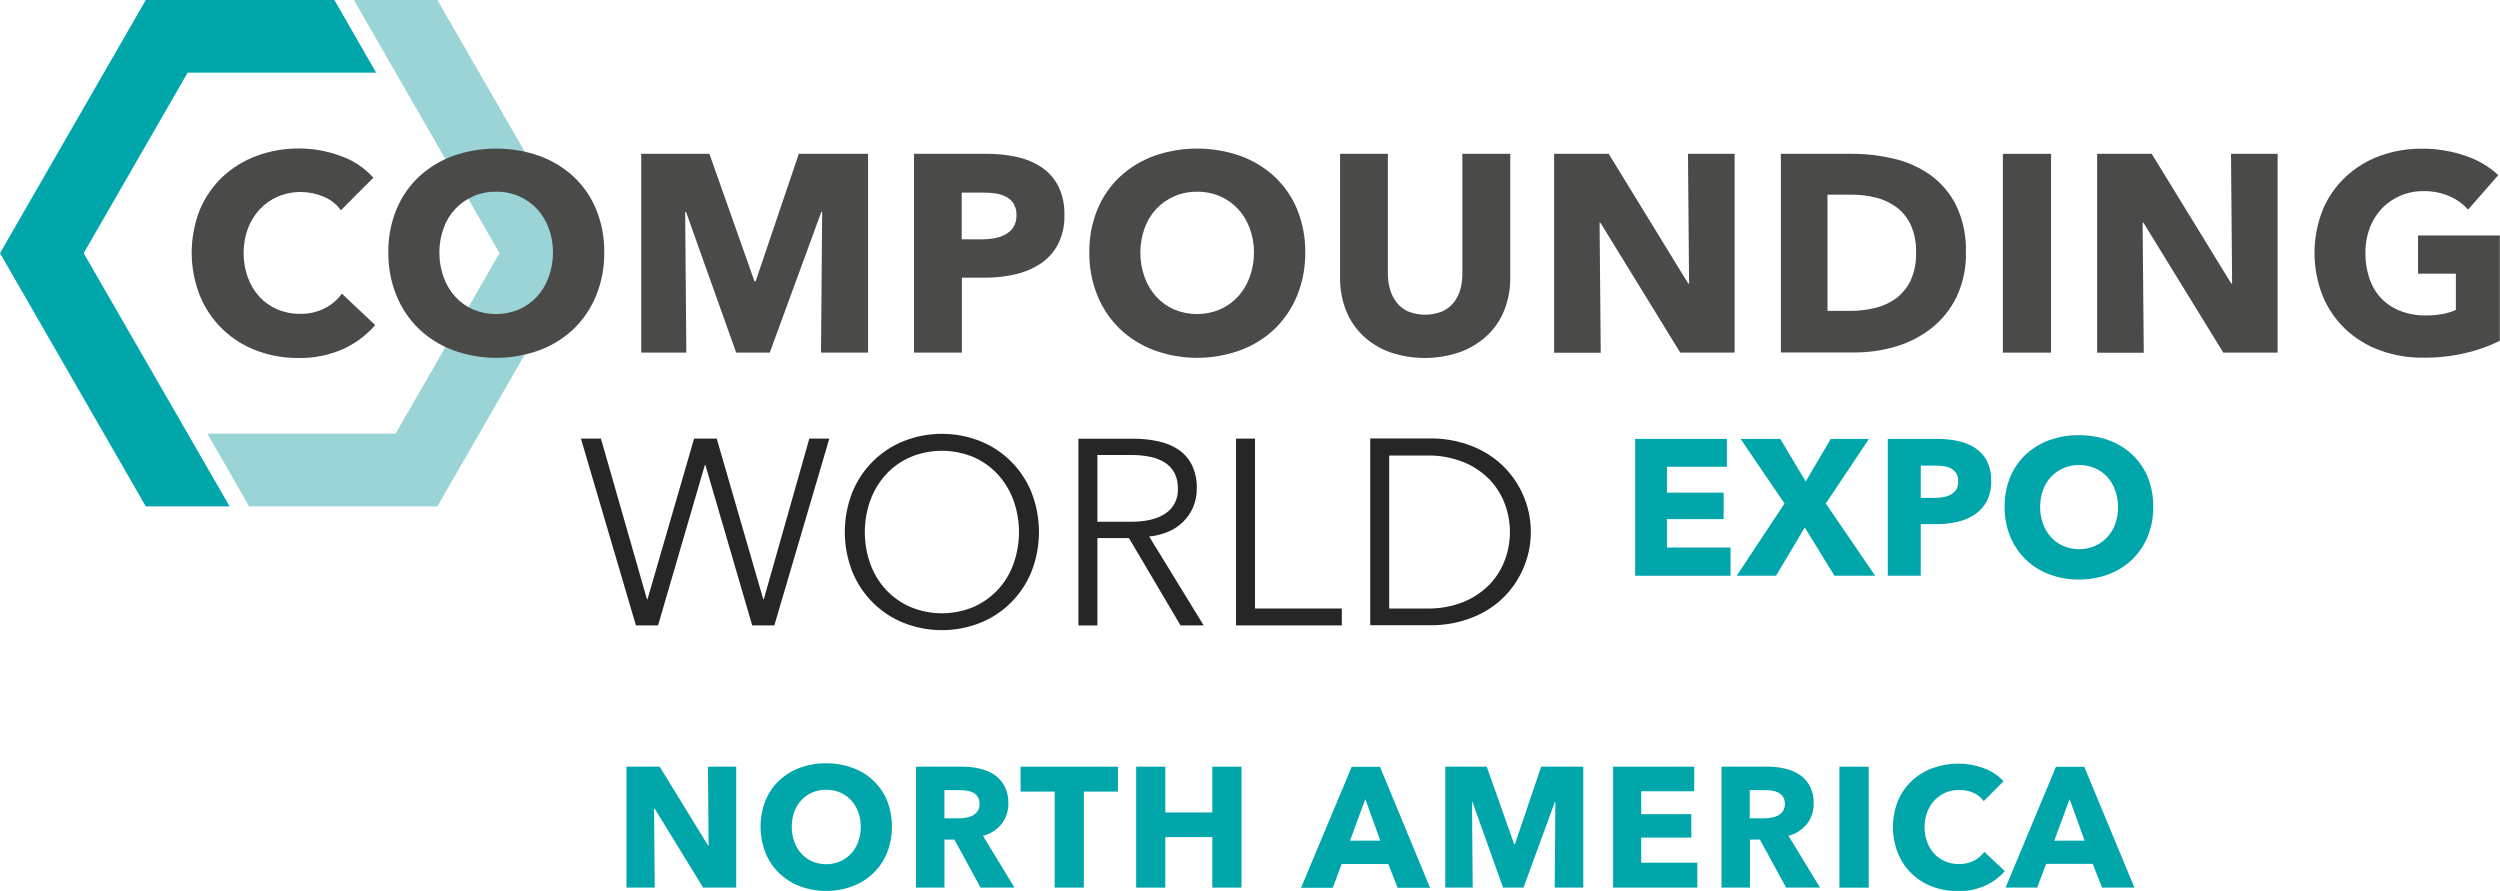 <svg xmlns="http://www.w3.org/2000/svg" width="637" height="227" viewBox="0 0 637 227" fill="none"><g clip-path="url(#clip0_18_56)"><path d="M180.557 215.465H180.428L168.092 195.353H159.623V226.166H166.828L166.655 206.01H166.795L179.164 226.166H187.589V195.353H180.384L180.557 215.465Z" fill="#00A6AA"></path><path d="M222.513 198.873C220.981 197.437 219.172 196.331 217.198 195.624C215.054 194.851 212.79 194.466 210.511 194.486C208.24 194.463 205.983 194.848 203.847 195.624C201.877 196.334 200.072 197.44 198.543 198.873C197.033 200.294 195.844 202.022 195.054 203.941C193.368 208.236 193.368 213.012 195.054 217.307C195.842 219.261 197.031 221.029 198.543 222.494C200.069 223.949 201.873 225.08 203.847 225.819C205.977 226.619 208.236 227.02 210.511 227C212.793 227.017 215.059 226.617 217.198 225.819C219.175 225.083 220.983 223.952 222.513 222.494C224.024 221.026 225.216 219.26 226.012 217.307C227.682 213.009 227.682 208.239 226.012 203.941C225.214 202.024 224.022 200.297 222.513 198.873ZM218.667 214.48C218.272 215.599 217.654 216.627 216.852 217.501C216.066 218.344 215.118 219.018 214.065 219.483C212.939 219.962 211.729 220.209 210.506 220.209C209.283 220.209 208.073 219.962 206.947 219.483C205.9 219.024 204.962 218.348 204.192 217.501C203.397 216.624 202.784 215.597 202.388 214.48C201.946 213.243 201.726 211.938 201.74 210.624C201.728 209.351 201.94 208.086 202.367 206.887C202.747 205.79 203.351 204.783 204.139 203.931C204.927 203.079 205.883 202.4 206.947 201.938C208.071 201.449 209.286 201.205 210.511 201.223C211.74 201.209 212.958 201.452 214.087 201.938C215.141 202.392 216.09 203.059 216.874 203.898C217.663 204.766 218.272 205.782 218.667 206.887C219.114 208.082 219.338 209.348 219.326 210.624C219.341 211.939 219.118 213.245 218.667 214.48Z" fill="#00A6AA"></path><path d="M255.232 209.931C256.386 208.425 256.985 206.565 256.928 204.667C256.983 203.125 256.637 201.594 255.923 200.227C255.282 199.062 254.366 198.073 253.255 197.346C252.1 196.605 250.818 196.084 249.475 195.808C248.056 195.494 246.607 195.337 245.154 195.342H233.401V226.166H240.649V213.938H243.188L249.853 226.166H258.494L250.468 212.974C252.334 212.483 254 211.419 255.232 209.931ZM249.086 206.682C248.764 207.167 248.32 207.559 247.8 207.819C247.248 208.088 246.658 208.271 246.05 208.36C245.429 208.464 244.8 208.515 244.171 208.512H240.638V201.331H244.614C245.188 201.333 245.762 201.376 246.331 201.461C246.894 201.541 247.441 201.709 247.951 201.96C248.431 202.212 248.836 202.586 249.129 203.043C249.453 203.572 249.611 204.187 249.583 204.808C249.615 205.476 249.442 206.138 249.086 206.703V206.682Z" fill="#00A6AA"></path><path d="M260.05 201.7H268.735V226.166H276.167V201.7H284.851V195.353H260.05V201.7Z" fill="#00A6AA"></path><path d="M308.897 207.017H296.917V195.353H289.496V226.166H296.917V213.288H308.897V226.166H316.329V195.353H308.897V207.017Z" fill="#00A6AA"></path><path d="M344.414 195.385L331.517 226.209H339.597L341.854 220.155H353.736L356.124 226.209H364.377L351.619 195.385H344.414ZM343.982 214.198L347.882 203.617L351.706 214.198H343.982Z" fill="#00A6AA"></path><path d="M385.992 215.119H385.819L378.819 195.353H368.254V226.166H375.243L375.071 204.364H375.2L382.978 226.166H388.184L396.178 204.364H396.308L396.135 226.166H403.426V195.353H392.689L385.992 215.119Z" fill="#00A6AA"></path><path d="M418.182 213.418H430.95V207.451H418.182V201.613H431.695V195.353H411.02V226.166H432.473V219.819H418.182V213.418Z" fill="#00A6AA"></path><path d="M460.429 209.931C461.583 208.425 462.182 206.565 462.125 204.667C462.18 203.125 461.834 201.594 461.12 200.227C460.482 199.06 459.565 198.07 458.452 197.346C457.297 196.605 456.015 196.084 454.671 195.808C453.253 195.494 451.804 195.337 450.351 195.342H438.641V226.166H445.889V213.938H448.428L455.103 226.166H463.745L455.719 212.974C457.565 212.473 459.211 211.409 460.429 209.931ZM454.282 206.682C453.96 207.167 453.517 207.559 452.997 207.819C452.445 208.088 451.855 208.271 451.247 208.36C450.626 208.464 449.997 208.515 449.368 208.512H445.835V201.331H449.81C450.385 201.333 450.959 201.376 451.528 201.461C452.091 201.541 452.638 201.709 453.148 201.96C453.627 202.212 454.033 202.586 454.326 203.043C454.65 203.572 454.808 204.187 454.779 204.808C454.812 205.476 454.639 206.138 454.282 206.703V206.682Z" fill="#00A6AA"></path><path d="M476.146 195.353H468.682V226.177H476.146V195.353Z" fill="#00A6AA"></path><path d="M502.978 219.289C501.781 219.896 500.453 220.198 499.111 220.166C497.905 220.178 496.709 219.938 495.601 219.462C494.555 219.02 493.616 218.359 492.846 217.523C492.054 216.66 491.441 215.648 491.042 214.545C490.589 213.318 490.366 212.018 490.383 210.711C490.367 209.428 490.59 208.153 491.042 206.952C491.448 205.845 492.068 204.829 492.868 203.963C493.657 203.12 494.609 202.445 495.665 201.981C496.794 201.495 498.012 201.252 499.241 201.266C500.434 201.271 501.615 201.507 502.719 201.96C503.817 202.406 504.765 203.157 505.452 204.126L510.497 199.079C509.104 197.542 507.346 196.384 505.387 195.71C501.201 194.179 496.611 194.179 492.425 195.71C490.46 196.426 488.66 197.531 487.132 198.959C485.606 200.395 484.399 202.137 483.589 204.071C481.904 208.351 481.904 213.113 483.589 217.393C484.376 219.335 485.556 221.092 487.054 222.554C488.553 224.015 490.337 225.149 492.295 225.884C494.396 226.684 496.627 227.084 498.874 227.065C501.246 227.108 503.6 226.639 505.776 225.69C507.707 224.829 509.429 223.558 510.821 221.964L505.614 217.047C504.923 217.991 504.02 218.759 502.978 219.289Z" fill="#00A6AA"></path><path d="M523.859 195.385L511.015 226.166H519.084L521.342 220.112H533.224L535.611 226.166H543.853L531.075 195.385H523.859ZM523.427 214.198L527.337 203.617L531.161 214.198H523.427Z" fill="#00A6AA"></path><path d="M37.148 0L0 64.507L37.148 129.026H58.504L21.323 64.507L47.81 18.52H95.858L85.196 0H37.148Z" fill="#00A6AA"></path><path d="M90.176 0L127.27 64.507L100.784 110.505H52.833L63.484 129.026H111.445L148.594 64.507L111.445 0H90.176Z" fill="#9BD4D6"></path><path d="M87.389 88.952C83.812 90.521 79.939 91.293 76.036 91.216C72.346 91.252 68.682 90.594 65.234 89.277C62.02 88.064 59.089 86.199 56.626 83.799C54.164 81.399 52.221 78.515 50.921 75.327C48.149 68.296 48.149 60.47 50.921 53.438C52.252 50.255 54.236 47.388 56.743 45.023C59.265 42.686 62.224 40.875 65.45 39.694C68.911 38.431 72.569 37.8 76.252 37.831C79.847 37.838 83.413 38.483 86.784 39.738C89.988 40.848 92.86 42.752 95.134 45.272L86.86 53.579C85.719 52.007 84.157 50.79 82.355 50.07C80.547 49.317 78.609 48.927 76.652 48.922C74.629 48.902 72.624 49.304 70.765 50.103C69.025 50.858 67.459 51.964 66.163 53.352C64.855 54.773 63.835 56.436 63.16 58.247C62.426 60.229 62.06 62.329 62.08 64.442C62.059 66.588 62.425 68.72 63.16 70.735C63.82 72.548 64.825 74.214 66.12 75.641C67.397 77.005 68.942 78.089 70.657 78.826C72.485 79.598 74.452 79.985 76.436 79.963C78.638 80.021 80.821 79.53 82.787 78.533C84.498 77.651 85.978 76.379 87.108 74.818L95.599 82.833C93.335 85.444 90.534 87.531 87.389 88.952Z" fill="#4A4A49"></path><path d="M153.962 64.334C154.007 68.096 153.306 71.829 151.899 75.317C150.592 78.522 148.635 81.421 146.152 83.829C143.634 86.207 140.661 88.049 137.414 89.245C130.324 91.829 122.553 91.829 115.464 89.245C112.229 88.044 109.268 86.202 106.757 83.829C104.275 81.423 102.321 78.524 101.021 75.317C99.605 71.831 98.9 68.097 98.947 64.334C98.89 60.57 99.596 56.834 101.021 53.352C102.315 50.192 104.271 47.348 106.757 45.012C109.28 42.685 112.24 40.884 115.464 39.716C122.571 37.232 130.307 37.232 137.414 39.716C140.65 40.879 143.621 42.68 146.152 45.012C148.638 47.35 150.597 50.194 151.899 53.352C153.316 56.836 154.018 60.572 153.962 64.334ZM140.903 64.334C140.917 62.235 140.551 60.15 139.822 58.182C139.167 56.368 138.161 54.701 136.863 53.276C135.579 51.889 134.023 50.783 132.293 50.027C130.435 49.223 128.43 48.821 126.406 48.846C124.461 48.816 122.532 49.191 120.739 49.949C118.946 50.705 117.33 51.828 115.993 53.243C114.676 54.654 113.668 56.325 113.033 58.15C112.315 60.121 111.95 62.203 111.953 64.302C111.934 66.458 112.3 68.6 113.033 70.627C113.683 72.463 114.689 74.153 115.993 75.598C117.265 76.984 118.81 78.09 120.53 78.847C122.382 79.626 124.371 80.027 126.379 80.027C128.388 80.027 130.376 79.626 132.229 78.847C133.955 78.085 135.51 76.98 136.798 75.598C138.119 74.16 139.137 72.469 139.79 70.627C140.531 68.612 140.907 66.481 140.903 64.334Z" fill="#4A4A49"></path><path d="M209.194 89.851L209.485 54.002H209.269L196.134 89.851H187.578L174.8 54.002H174.584L174.875 89.851H163.382V39.196H180.752L192.245 71.688H192.537L203.533 39.196H221.184V89.851H209.194Z" fill="#4A4A49"></path><path d="M271.208 54.792C271.29 57.382 270.726 59.95 269.567 62.266C268.52 64.245 266.998 65.931 265.138 67.172C263.179 68.456 261.005 69.377 258.721 69.89C256.242 70.468 253.705 70.755 251.16 70.746H245.089V89.851H232.893V39.196H251.441C254.045 39.178 256.643 39.454 259.186 40.019C261.424 40.5 263.552 41.397 265.462 42.662C267.244 43.883 268.693 45.532 269.675 47.46C270.765 49.745 271.291 52.26 271.208 54.792ZM259.002 54.868C259.047 53.842 258.8 52.824 258.289 51.933C257.824 51.172 257.159 50.553 256.366 50.146C255.508 49.702 254.58 49.409 253.623 49.28C252.57 49.139 251.509 49.07 250.447 49.074H245.046V60.987H250.188C251.274 60.988 252.359 60.89 253.428 60.695C254.419 60.53 255.373 60.193 256.248 59.699C257.062 59.259 257.75 58.618 258.246 57.836C258.765 56.935 259.027 55.908 259.002 54.868Z" fill="#4A4A49"></path><path d="M332.575 64.334C332.62 68.096 331.919 71.829 330.512 75.317C329.204 78.522 327.248 81.421 324.765 83.829C322.246 86.207 319.274 88.049 316.026 89.245C308.937 91.829 301.166 91.829 294.076 89.245C290.841 88.044 287.88 86.202 285.37 83.829C282.888 81.421 280.931 78.522 279.623 75.317C278.217 71.829 277.515 68.096 277.56 64.334C277.505 60.572 278.206 56.836 279.623 53.352C280.925 50.194 282.884 47.35 285.37 45.012C287.893 42.685 290.852 40.884 294.076 39.716C301.183 37.232 308.919 37.232 316.026 39.716C319.263 40.879 322.234 42.68 324.765 45.012C327.251 47.35 329.21 50.194 330.512 53.352C331.929 56.836 332.63 60.572 332.575 64.334ZM319.515 64.334C319.53 62.235 319.164 60.15 318.435 58.182C317.78 56.368 316.774 54.701 315.475 53.276C314.192 51.889 312.636 50.783 310.906 50.027C309.048 49.223 307.042 48.821 305.019 48.846C303.074 48.816 301.144 49.191 299.352 49.949C297.559 50.705 295.943 51.828 294.606 53.243C293.289 54.654 292.281 56.325 291.646 58.15C290.928 60.121 290.562 62.203 290.566 64.302C290.547 66.458 290.913 68.6 291.646 70.627C292.296 72.463 293.302 74.153 294.606 75.598C295.878 76.984 297.423 78.09 299.143 78.847C300.995 79.626 302.983 80.027 304.992 80.027C307.001 80.027 308.989 79.626 310.841 78.847C312.568 78.085 314.122 76.98 315.411 75.598C316.732 74.16 317.75 72.469 318.403 70.627C319.143 68.612 319.52 66.481 319.515 64.334Z" fill="#4A4A49"></path><path d="M383.28 79.085C382.3 81.523 380.803 83.718 378.895 85.519C376.9 87.364 374.557 88.79 372.003 89.71C366.189 91.717 359.874 91.717 354.061 89.71C351.535 88.798 349.225 87.371 347.277 85.519C345.388 83.714 343.914 81.519 342.956 79.085C341.925 76.428 341.415 73.597 341.454 70.746V39.196H353.628V69.749C353.622 71.079 353.804 72.403 354.168 73.681C354.501 74.884 355.058 76.012 355.81 77.006C356.575 78.013 357.577 78.813 358.727 79.335C361.544 80.476 364.692 80.476 367.509 79.335C368.668 78.808 369.683 78.009 370.469 77.006C371.234 76.02 371.792 74.889 372.111 73.681C372.45 72.398 372.617 71.076 372.608 69.749V39.196H384.814V70.746C384.848 73.599 384.327 76.432 383.28 79.085Z" fill="#4A4A49"></path><path d="M428.131 89.851L407.79 56.753H407.574L407.866 89.884H395.983V39.196H409.897L430.161 72.251H430.377L430.097 39.196H441.979V89.851H428.131Z" fill="#4A4A49"></path><path d="M500.915 64.334C501.018 68.306 500.173 72.246 498.452 75.826C496.91 78.924 494.695 81.636 491.971 83.764C489.251 85.847 486.166 87.401 482.876 88.346C479.533 89.315 476.071 89.808 472.592 89.808H453.764V39.196H472.03C475.589 39.196 479.135 39.618 482.595 40.453C485.927 41.218 489.079 42.627 491.874 44.601C494.655 46.617 496.908 49.277 498.441 52.355C500.2 56.096 501.048 60.201 500.915 64.334ZM488.212 64.334C488.296 61.887 487.819 59.452 486.818 57.218C485.975 55.432 484.702 53.883 483.113 52.713C481.525 51.575 479.731 50.758 477.831 50.308C475.831 49.834 473.783 49.594 471.728 49.594H465.646V79.216H471.425C473.554 79.223 475.676 78.972 477.745 78.468C479.691 78.015 481.528 77.176 483.146 75.999C484.733 74.796 486.005 73.223 486.851 71.417C487.834 69.19 488.3 66.768 488.212 64.334Z" fill="#4A4A49"></path><path d="M510.335 89.851V39.196H522.606V89.851H510.335Z" fill="#4A4A49"></path><path d="M566.495 89.851L546.154 56.753H545.938L546.23 89.884H534.348V39.196H548.261L568.525 72.251H568.741L568.461 39.196H580.343V89.851H566.495Z" fill="#4A4A49"></path><path d="M628.326 89.927C624.787 90.764 621.16 91.171 617.524 91.14C613.713 91.195 609.924 90.553 606.344 89.245C603.086 88.049 600.103 86.207 597.572 83.829C595.093 81.456 593.136 78.59 591.826 75.414C589.039 68.374 589.039 60.533 591.826 53.493C593.152 50.307 595.137 47.439 597.648 45.077C600.149 42.745 603.086 40.934 606.29 39.749C609.751 38.487 613.409 37.856 617.092 37.886C620.881 37.855 624.647 38.474 628.229 39.716C631.323 40.736 634.166 42.405 636.568 44.611L628.866 53.417C627.564 51.95 625.956 50.789 624.156 50.016C622.064 49.109 619.803 48.659 617.524 48.695C615.487 48.671 613.467 49.073 611.593 49.875C609.823 50.632 608.221 51.737 606.884 53.124C605.53 54.57 604.476 56.271 603.784 58.128C603.041 60.156 602.675 62.304 602.703 64.464C602.679 66.65 603.018 68.824 603.708 70.898C604.326 72.772 605.335 74.492 606.668 75.945C608.029 77.369 609.685 78.477 611.518 79.194C613.62 80.016 615.862 80.417 618.118 80.374C619.482 80.38 620.844 80.271 622.19 80.049C623.418 79.837 624.616 79.473 625.755 78.966V69.728H616.12V60.002H636.957V86.829C634.212 88.2 631.315 89.24 628.326 89.927Z" fill="#4A4A49"></path><path d="M211.311 111.762H206.212L194.611 152.702H194.481L182.62 111.762H176.852L164.981 152.702H164.851L153.12 111.762H148.021L162.032 159.352H167.67L179.596 118.488H179.736L191.662 159.352H197.3L211.311 111.762Z" fill="#262626"></path><path d="M249.82 158.68C252.762 157.487 255.434 155.71 257.674 153.456C259.914 151.202 261.678 148.518 262.858 145.564C265.351 139.119 265.351 131.973 262.858 125.527C261.677 122.576 259.913 119.894 257.672 117.642C255.432 115.39 252.761 113.615 249.82 112.422C243.51 109.91 236.481 109.91 230.171 112.422C227.23 113.615 224.56 115.39 222.319 117.642C220.079 119.894 218.315 122.576 217.133 125.527C214.627 131.97 214.627 139.122 217.133 145.564C218.312 148.517 220.074 151.201 222.313 153.454C224.551 155.708 227.22 157.485 230.16 158.68C236.47 161.193 243.5 161.193 249.809 158.68H249.82ZM225.58 150.091C223.863 148.176 222.541 145.937 221.692 143.506C219.906 138.38 219.906 132.798 221.692 127.672C222.547 125.237 223.868 122.993 225.58 121.065C227.31 119.139 229.422 117.597 231.781 116.538C234.379 115.43 237.173 114.859 239.996 114.859C242.819 114.859 245.613 115.43 248.211 116.538C250.568 117.6 252.68 119.141 254.411 121.065C256.124 122.993 257.445 125.237 258.3 127.672C260.086 132.798 260.086 138.38 258.3 143.506C257.45 145.937 256.129 148.176 254.411 150.091C252.667 151.992 250.558 153.521 248.211 154.586C245.613 155.694 242.819 156.265 239.996 156.265C237.173 156.265 234.379 155.694 231.781 154.586C229.432 153.524 227.323 151.995 225.58 150.091Z" fill="#262626"></path><path d="M306.693 159.352L292.813 136.705C294.47 136.544 296.094 136.135 297.63 135.492C299.052 134.9 300.35 134.044 301.454 132.968C302.538 131.905 303.404 130.639 304.004 129.242C304.645 127.733 304.965 126.106 304.943 124.466C305.007 122.427 304.592 120.402 303.733 118.553C302.961 116.974 301.796 115.62 300.352 114.621C298.784 113.576 297.032 112.841 295.189 112.455C293.06 111.994 290.886 111.769 288.708 111.783H274.784V159.373H279.612V137.105H287.66L300.795 159.352H306.693ZM279.612 132.936V115.932H288.189C289.832 115.915 291.472 116.071 293.083 116.397C294.416 116.655 295.691 117.158 296.842 117.881C297.854 118.535 298.683 119.437 299.251 120.502C299.87 121.729 300.17 123.092 300.126 124.466C300.199 125.71 299.946 126.951 299.393 128.066C298.84 129.181 298.005 130.132 296.971 130.824C294.876 132.268 291.884 132.972 287.995 132.936H279.612Z" fill="#262626"></path><path d="M314.946 111.762V159.352H341.897V155.052H319.775V111.762H314.946Z" fill="#262626"></path><path d="M381.811 153.406C384.396 151.204 386.472 148.466 387.895 145.38C389.319 142.294 390.057 138.935 390.057 135.535C390.057 132.135 389.319 128.776 387.895 125.69C386.472 122.604 384.396 119.866 381.811 117.664C379.435 115.679 376.704 114.164 373.764 113.202C370.903 112.232 367.904 111.731 364.884 111.718H349.135V159.308H364.884C367.904 159.299 370.902 158.802 373.764 157.835C376.701 156.882 379.432 155.379 381.811 153.406ZM363.545 155.052H353.963V116.061H363.545C366.743 115.993 369.923 116.564 372.899 117.74C375.377 118.741 377.624 120.241 379.499 122.148C381.216 123.93 382.551 126.046 383.421 128.365C385.164 133 385.164 138.113 383.421 142.748C382.553 145.068 381.218 147.185 379.499 148.965C377.624 150.872 375.377 152.372 372.899 153.373C369.923 154.549 366.743 155.12 363.545 155.052Z" fill="#262626"></path><path d="M416.637 146.701V111.837H440.013V118.932H424.739V125.527H439.181V132.275H424.739V139.51H440.942V146.701H416.637Z" fill="#00A6AA"></path><path d="M467.418 146.701L459.856 134.398L452.533 146.701H442.519L454.693 128.289L443.502 111.837H453.613L460.094 122.668L466.478 111.837H476.2L465.214 128.289L477.788 146.701H467.418Z" fill="#00A6AA"></path><path d="M507.353 122.571C507.41 124.357 507.02 126.13 506.219 127.726C505.493 129.081 504.447 130.237 503.173 131.094C501.824 131.979 500.327 132.614 498.755 132.968C497.047 133.362 495.3 133.558 493.548 133.553H489.411V146.701H481.007V111.837H493.732C495.526 111.828 497.316 112.021 499.068 112.412C500.611 112.734 502.078 113.352 503.389 114.231C504.608 115.057 505.602 116.173 506.284 117.48C507.043 119.066 507.41 120.812 507.353 122.571ZM498.949 122.625C498.979 121.921 498.811 121.223 498.463 120.61C498.137 120.088 497.679 119.662 497.134 119.376C496.543 119.07 495.904 118.868 495.244 118.78C494.528 118.684 493.806 118.637 493.084 118.639H489.411V126.86H492.943C493.7 126.862 494.455 126.797 495.201 126.665C495.883 126.546 496.541 126.311 497.145 125.972C497.699 125.661 498.164 125.214 498.495 124.672C498.829 124.043 498.986 123.336 498.949 122.625Z" fill="#00A6AA"></path><path d="M548.65 129.123C548.683 131.719 548.202 134.296 547.235 136.705C546.336 138.911 544.99 140.907 543.281 142.564C541.549 144.214 539.502 145.496 537.264 146.333C534.846 147.236 532.283 147.688 529.703 147.665C527.122 147.693 524.558 147.241 522.141 146.333C519.914 145.493 517.879 144.211 516.157 142.564C514.448 140.907 513.102 138.911 512.203 136.705C511.227 134.299 510.743 131.721 510.777 129.123C510.736 126.525 511.221 123.946 512.203 121.542C513.101 119.372 514.449 117.419 516.157 115.812C517.888 114.206 519.923 112.965 522.141 112.162C524.566 111.288 527.126 110.855 529.703 110.884C532.279 110.86 534.839 111.293 537.264 112.162C539.494 112.962 541.54 114.203 543.281 115.812C544.989 117.419 546.337 119.372 547.235 121.542C548.208 123.948 548.689 126.527 548.65 129.123ZM539.662 129.123C539.677 127.679 539.428 126.243 538.928 124.888C538.496 123.644 537.82 122.499 536.94 121.52C536.059 120.568 534.988 119.811 533.797 119.3C532.518 118.747 531.138 118.47 529.746 118.488C528.364 118.469 526.994 118.746 525.728 119.3C524.527 119.824 523.446 120.591 522.554 121.552C521.662 122.514 520.977 123.65 520.543 124.888C520.06 126.247 519.818 127.681 519.83 129.123C519.817 130.6 520.066 132.066 520.564 133.456C521.013 134.72 521.707 135.883 522.606 136.878C523.477 137.838 524.541 138.602 525.728 139.12C527.002 139.656 528.37 139.932 529.751 139.932C531.133 139.932 532.501 139.656 533.775 139.12C534.964 138.594 536.033 137.831 536.919 136.878C537.832 135.89 538.534 134.725 538.982 133.456C539.467 132.064 539.697 130.597 539.662 129.123Z" fill="#00A6AA"></path></g><defs><clipPath id="clip0_18_56"><rect width="637" height="227" fill="white"></rect></clipPath></defs></svg>